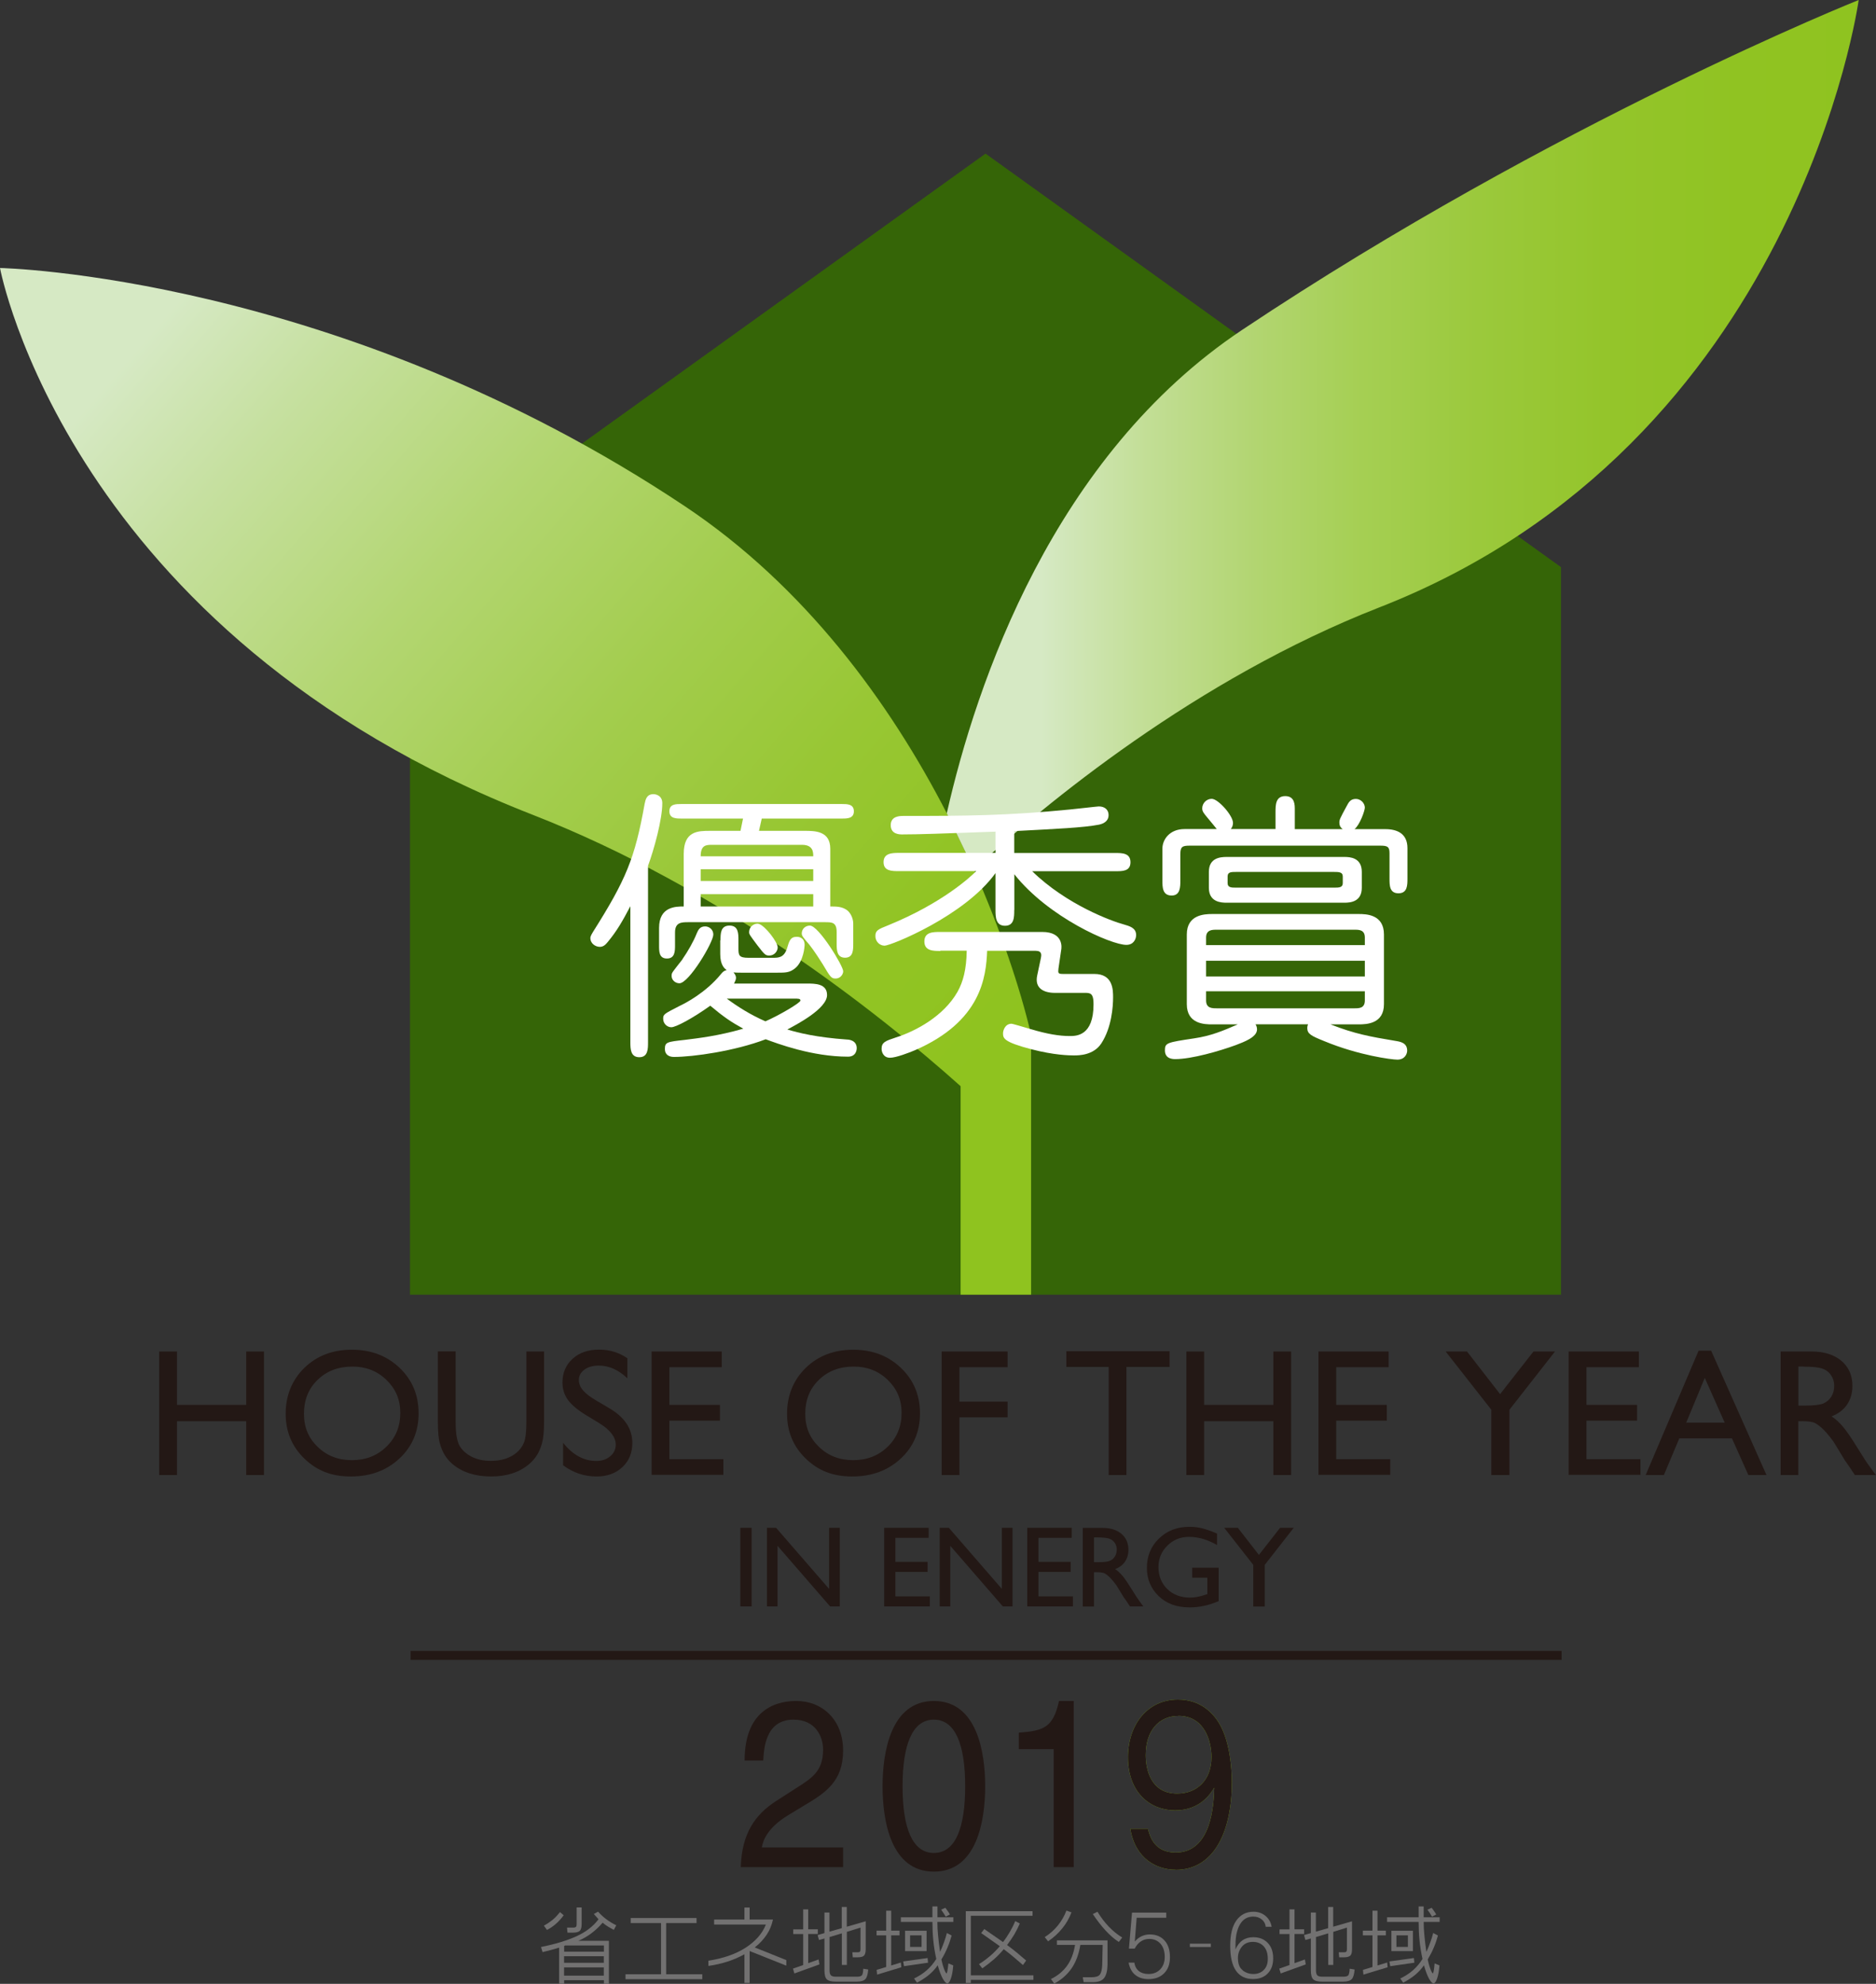 <?xml version="1.0" encoding="UTF-8"?>
<svg id="_レイヤー_2" data-name="レイヤー 2" xmlns="http://www.w3.org/2000/svg" xmlns:xlink="http://www.w3.org/1999/xlink" viewBox="0 0 209.16 221.11">
  <rect x="0" y="0" width="209.16" height="221.11" fill="#333333" stroke="none"/>
  <defs>
    <style>
      .cls-1 {
        fill: url(#linear-gradient);
      }

      .cls-1, .cls-2, .cls-3, .cls-4, .cls-5, .cls-6, .cls-7 {
        stroke-width: 0px;
      }

      .cls-2 {
        fill: url(#linear-gradient-2);
      }

      .cls-8 {
        fill: none;
        stroke: #231815;
      }

      .cls-3 {
        fill: #727171;
      }

      .cls-4 {
        fill: #356507;
      }

      .cls-5 {
        fill: #231815;
      }

      .cls-6 {
        fill: #8fc31f;
      }

      .cls-7 {
        fill: #fff;
      }
    </style>
    <linearGradient id="linear-gradient" x1="121.56" y1="125.85" x2="17.8" y2="35.87" gradientUnits="userSpaceOnUse">
      <stop offset=".1" stop-color="#8fc31f"/>
      <stop offset=".22" stop-color="#91c424"/>
      <stop offset=".36" stop-color="#98c734"/>
      <stop offset=".52" stop-color="#a3cd4e"/>
      <stop offset=".7" stop-color="#b3d672"/>
      <stop offset=".88" stop-color="#c6e0a0"/>
      <stop offset="1" stop-color="#d6e9c4"/>
    </linearGradient>
    <linearGradient id="linear-gradient-2" x1="114.09" y1="48.45" x2="213.48" y2="48.45" gradientUnits="userSpaceOnUse">
      <stop offset=".02" stop-color="#d6e9c4"/>
      <stop offset=".03" stop-color="#d4e8c0"/>
      <stop offset=".14" stop-color="#c2de95"/>
      <stop offset=".26" stop-color="#b2d571"/>
      <stop offset=".38" stop-color="#a5cf53"/>
      <stop offset=".51" stop-color="#9bc93c"/>
      <stop offset=".65" stop-color="#94c52b"/>
      <stop offset=".8" stop-color="#90c322"/>
      <stop offset="1" stop-color="#8fc31f"/>
    </linearGradient>
  </defs>
  <g id="base">
    <g>
      <g>
        <path class="cls-5" d="m83.02,196.22c0-6.03,3.96-6.64,5.76-6.64,2.89,0,5.22,2.08,5.22,5.53s-1.97,4.72-4.46,6.19l-1.73,1.05c-2.28,1.4-2.77,2.85-2.87,3.56h9.06v2.19h-11.41c.12-3.85,1.68-5.9,3.91-7.35l2.21-1.42c1.78-1.13,3.06-1.9,3.06-4.32,0-1.48-.85-3.35-3.3-3.35-3.15,0-3.3,3.27-3.37,4.56h-2.09Z"/>
        <path class="cls-5" d="m107.61,199.09c0,4.64-1.09,7.43-3.49,7.43s-3.49-2.79-3.49-7.43,1.09-7.43,3.49-7.43,3.49,2.79,3.49,7.43Zm2.23,0c0-3.85-.93-9.51-5.72-9.51s-5.72,5.67-5.72,9.51.92,9.51,5.72,9.51,5.72-5.67,5.72-9.51Z"/>
        <path class="cls-5" d="m119.71,208.1h-2.23v-13.15h-3.89v-1.84c2.7-.21,3.82-.5,4.48-3.53h1.64v18.52Z"/>
        <g>
          <path class="cls-6" d="m131.09,208.39c-2.07,0-4.5-1.16-5.07-4.56h1.97c.17.67.61,2.64,3.08,2.64,4.04,0,4.25-5.4,4.31-7.22-.4.64-1.55,2.52-4.36,2.52s-5.26-2-5.26-5.92c0-3.6,2.16-6.43,5.57-6.43,2.43,0,3.88,1.41,4.65,2.74,1.19,2.05,1.36,5.13,1.36,6.48,0,5.65-2.07,9.76-6.26,9.76Zm.29-17.14c-2.12,0-3.64,1.58-3.64,4.36,0,1.53.52,4.29,3.5,4.29,2.2,0,3.83-1.48,3.83-4.07,0-1.73-.75-4.59-3.69-4.59Z"/>
          <path class="cls-5" d="m131.09,208.39c-2.07,0-4.5-1.16-5.07-4.56h1.97c.17.67.61,2.64,3.08,2.64,4.04,0,4.25-5.4,4.31-7.22-.4.64-1.55,2.52-4.36,2.52s-5.26-2-5.26-5.92c0-3.6,2.16-6.43,5.57-6.43,2.43,0,3.88,1.41,4.65,2.74,1.19,2.05,1.36,5.13,1.36,6.48,0,5.65-2.07,9.76-6.26,9.76Zm.29-17.14c-2.12,0-3.64,1.58-3.64,4.36,0,1.53.52,4.29,3.5,4.29,2.2,0,3.83-1.48,3.83-4.07,0-1.73-.75-4.59-3.69-4.59Z"/>
        </g>
      </g>
      <g>
        <path class="cls-5" d="m82.54,170.28h1.26v8.76h-1.26v-8.76Z"/>
        <path class="cls-5" d="m92.44,170.28h1.19v8.76h-1.08l-5.86-6.75v6.75h-1.18v-8.76h1.02l5.91,6.81v-6.81Z"/>
        <path class="cls-5" d="m98.57,170.28h4.97v1.12h-3.71v2.67h3.59v1.13h-3.59v2.72h3.84v1.12h-5.09v-8.75Z"/>
        <path class="cls-5" d="m111.7,170.28h1.19v8.76h-1.08l-5.86-6.75v6.75h-1.18v-8.76h1.02l5.91,6.81v-6.81Z"/>
        <path class="cls-5" d="m114.52,170.28h4.97v1.12h-3.71v2.67h3.59v1.13h-3.59v2.72h3.84v1.12h-5.09v-8.75Z"/>
        <path class="cls-5" d="m120.72,179.05v-8.76h2.2c.89,0,1.59.22,2.11.66.52.44.78,1.03.78,1.78,0,.51-.13.95-.38,1.32-.25.37-.62.65-1.1.83.28.18.55.44.82.75.27.32.64.87,1.13,1.66.3.5.55.87.73,1.12l.46.63h-1.49l-.38-.58s-.04-.06-.07-.11l-.25-.34-.39-.64-.42-.68c-.26-.36-.5-.65-.71-.86-.22-.21-.41-.37-.58-.46-.17-.09-.47-.14-.88-.14h-.33v3.82h-1.26Zm1.63-7.7h-.38v2.76h.48c.64,0,1.07-.05,1.31-.16.24-.11.42-.27.55-.49.13-.22.2-.47.2-.75s-.07-.53-.22-.75c-.15-.22-.35-.38-.62-.47-.27-.09-.71-.14-1.32-.14Z"/>
        <path class="cls-5" d="m132.93,174.73h2.94v3.72c-1.08.47-2.15.7-3.22.7-1.45,0-2.61-.42-3.48-1.27-.87-.85-1.3-1.89-1.3-3.14,0-1.31.45-2.4,1.35-3.27.9-.87,2.03-1.3,3.38-1.3.49,0,.96.05,1.41.16.44.11,1,.3,1.68.59v1.28c-1.05-.61-2.09-.91-3.12-.91-.96,0-1.77.33-2.42.98-.66.65-.99,1.45-.99,2.4s.33,1.81.99,2.44c.66.63,1.5.95,2.54.95.5,0,1.1-.11,1.8-.35l.12-.04v-1.83h-1.69v-1.12Z"/>
        <path class="cls-5" d="m142.71,170.28h1.53l-3.23,4.13v4.64h-1.28v-4.64l-3.24-4.13h1.52l2.35,3.02,2.36-3.02Z"/>
      </g>
      <g>
        <path class="cls-5" d="m27.45,150.63h1.98v13.77h-1.98v-6h-7.72v6h-1.98v-13.77h1.98v5.95h7.72v-5.95Z"/>
        <path class="cls-5" d="m39.23,150.43c2.13,0,3.9.67,5.32,2.02,1.42,1.35,2.12,3.04,2.12,5.07s-.71,3.71-2.14,5.04c-1.43,1.33-3.23,2-5.41,2s-3.81-.66-5.19-2c-1.38-1.33-2.08-3-2.08-5s.7-3.76,2.09-5.11c1.39-1.35,3.16-2.02,5.28-2.02Zm.07,1.88c-1.58,0-2.87.49-3.89,1.48-1.02.99-1.52,2.24-1.52,3.77s.51,2.72,1.53,3.7c1.02.99,2.29,1.48,3.82,1.48s2.82-.5,3.85-1.51c1.03-1,1.54-2.26,1.54-3.75s-.51-2.68-1.54-3.68c-1.03-1-2.29-1.49-3.79-1.49Z"/>
        <path class="cls-5" d="m58.68,150.63h1.98v7.82c0,1.06-.08,1.86-.23,2.4-.15.54-.34.99-.57,1.34-.23.36-.51.68-.83.96-1.09.94-2.52,1.41-4.28,1.41s-3.23-.47-4.32-1.4c-.33-.29-.61-.61-.83-.97-.23-.36-.41-.8-.56-1.32-.15-.52-.22-1.33-.22-2.45v-7.8h1.98v7.82c0,1.3.15,2.19.44,2.7.3.51.75.91,1.35,1.22.61.31,1.32.46,2.14.46,1.17,0,2.12-.3,2.86-.91.39-.33.67-.72.84-1.16.17-.45.26-1.21.26-2.3v-7.82Z"/>
        <path class="cls-5" d="m66.82,158.62l-1.5-.91c-.94-.58-1.61-1.14-2.01-1.7-.4-.56-.6-1.2-.6-1.92,0-1.08.38-1.97,1.13-2.65.75-.68,1.73-1.02,2.94-1.02s2.21.32,3.17.96v2.24c-.99-.95-2.06-1.42-3.2-1.42-.64,0-1.17.15-1.59.45-.41.3-.62.68-.62,1.15,0,.41.15.8.46,1.16.31.36.8.74,1.47,1.13l1.51.89c1.68,1,2.52,2.28,2.52,3.84,0,1.11-.37,2-1.11,2.7-.74.69-1.7,1.04-2.89,1.04-1.36,0-2.6-.42-3.72-1.25v-2.51c1.07,1.35,2.3,2.03,3.7,2.03.62,0,1.14-.17,1.55-.52.41-.34.62-.78.62-1.29,0-.84-.6-1.64-1.82-2.39Z"/>
        <path class="cls-5" d="m72.65,150.63h7.82v1.75h-5.84v4.2h5.64v1.76h-5.64v4.29h6.02v1.75h-8v-13.76Z"/>
        <path class="cls-5" d="m95.12,150.43c2.13,0,3.9.67,5.32,2.02,1.42,1.35,2.13,3.04,2.13,5.07s-.71,3.71-2.14,5.04c-1.43,1.33-3.23,2-5.41,2s-3.81-.66-5.19-2c-1.38-1.33-2.08-3-2.08-5s.7-3.76,2.09-5.11c1.39-1.35,3.16-2.02,5.29-2.02Zm.07,1.88c-1.58,0-2.87.49-3.89,1.48-1.02.99-1.52,2.24-1.52,3.77s.51,2.72,1.53,3.7c1.02.99,2.29,1.48,3.82,1.48s2.82-.5,3.85-1.51c1.03-1,1.54-2.26,1.54-3.75s-.51-2.68-1.54-3.68c-1.03-1-2.29-1.49-3.79-1.49Z"/>
        <path class="cls-5" d="m105,150.63h7.34v1.75h-5.37v3.84h5.37v1.75h-5.37v6.43h-1.98v-13.77Z"/>
        <path class="cls-5" d="m118.9,150.6h11.5v1.75h-4.81v12.05h-1.98v-12.05h-4.72v-1.75Z"/>
        <path class="cls-5" d="m141.97,150.63h1.98v13.77h-1.98v-6h-7.72v6h-1.98v-13.77h1.98v5.95h7.72v-5.95Z"/>
        <path class="cls-5" d="m147,150.63h7.82v1.75h-5.84v4.2h5.64v1.76h-5.64v4.29h6.02v1.75h-8v-13.76Z"/>
        <path class="cls-5" d="m170.97,150.63h2.4l-5.08,6.49v7.28h-2.02v-7.28l-5.09-6.49h2.38l3.69,4.75,3.72-4.75Z"/>
        <path class="cls-5" d="m174.9,150.63h7.82v1.75h-5.84v4.2h5.64v1.76h-5.64v4.29h6.02v1.75h-8.01v-13.76Z"/>
        <path class="cls-5" d="m189.38,150.54h1.4l6.17,13.86h-2.02l-1.83-4.09h-5.87l-1.72,4.09h-2.03l5.9-13.86Zm2.91,8.02l-2.22-4.99-2.07,4.99h4.29Z"/>
        <path class="cls-5" d="m198.53,164.4v-13.77h3.45c1.39,0,2.5.35,3.32,1.04.82.69,1.23,1.62,1.23,2.8,0,.8-.2,1.49-.6,2.08-.4.58-.97,1.02-1.72,1.31.44.29.87.68,1.29,1.18.42.5,1.01,1.37,1.77,2.61.48.78.86,1.37,1.15,1.76l.73.99h-2.35l-.6-.91s-.06-.09-.12-.17l-.38-.54-.61-1.01-.66-1.08c-.41-.56-.78-1.02-1.12-1.35-.34-.33-.65-.57-.92-.72-.27-.15-.73-.22-1.38-.22h-.51v6h-1.98Zm2.57-12.09h-.59v4.35h.75c1,0,1.69-.09,2.06-.25.37-.17.66-.43.87-.77.21-.35.31-.74.31-1.18s-.11-.83-.35-1.18c-.23-.35-.55-.6-.97-.74-.42-.15-1.11-.22-2.08-.22Z"/>
      </g>
      <line class="cls-8" x1="45.78" y1="184.5" x2="174.11" y2="184.5"/>
      <g>
        <polygon class="cls-4" points="174.04 144.3 45.71 144.3 45.71 63.21 109.88 17.12 174.04 63.21 174.04 144.3"/>
        <g>
          <path class="cls-1" d="m105.56,90.64c-6.4-12.43-15.87-25.32-29.19-34.21C37.65,30.61,0,29.87,0,29.87c0,0,7.56,40.72,59.41,60.95,20.81,8.13,38.24,21.79,47.69,30.24v23.24h7.86v-28.98c-1.23-5.23-3.39-11.66-6.37-18.42l-3.02-6.26Z"/>
          <path class="cls-2" d="m108.58,96.9c7.9-7.26,24.72-21.19,45.17-29.19C200.43,49.51,207.23,0,207.23,0c0,0-33.89,13.53-68.73,36.76-21.09,14.06-29.65,39.39-32.94,53.88l3.02,6.26Z"/>
        </g>
        <g>
          <path class="cls-7" d="m72.25,116.17c0,.72,0,1.66-.97,1.66s-1-.91-1-1.66v-15.17c-.87,1.65-1.47,2.72-2.53,4-.25.31-.5.53-.87.53-.53,0-1.06-.41-1.06-.97,0-.25.22-.56.31-.72,3.65-5.78,4.65-8.15,5.74-14.24.1-.44.19-1.09,1-1.09.09,0,.97.06.97,1,0,1.84-.91,5.12-1.59,6.99v19.67Zm12.39-23.57h5.06c1.15,0,2.87,0,2.87,2v6.43c.81,0,1.28.03,1.81.37.47.31.75,1,.75,1.53v2.25c0,.69,0,1.56-.91,1.56s-.94-.84-.94-1.56v-1.31c0-1.09-.53-1.09-1.31-1.09h-15.24c-.78,0-1.47.03-1.47,1.15v1.4c0,.66,0,1.5-.9,1.5s-.88-.81-.88-1.5v-1.9c0-2.4,1.87-2.4,2.75-2.4v-5.87c0-2.56,1.62-2.56,2.93-2.56h3.4l.28-1.37h-6.87c-.59,0-1.34,0-1.34-.81s.72-.81,1.34-.81h17.89c.59,0,1.34,0,1.34.81s-.75.81-1.34.81h-8.93l-.31,1.37Zm-4.31,12.21c0-.75,0-1.65,1-1.65s1,.87,1,1.65v.91c0,.75.06,1.03,1.12,1.03h2.68c.66,0,1.28,0,1.62-1.06.25-.84.37-1.28,1.09-1.28.09,0,.87,0,.87.91,0,.09-.09,1.84-1.09,2.62-.59.47-1.06.47-1.97.47h-4q-.59,0-.87-.03c.19.22.28.41.28.62s-.16.47-.22.62h8.12c.9,0,2.25,0,2.25,1.28,0,1.53-3.43,3.31-4.43,3.84,1.22.37,3.25.88,6.65,1.12.22,0,1.09.09,1.09.97,0,.09-.03.94-.97.94-4.03,0-7.9-1.47-9.18-1.94-3.43,1.31-8.08,1.97-10.24,1.97-.53,0-1-.25-1-.87,0-.78.22-.81,2.21-1.03,1.5-.19,3.75-.44,6.53-1.25-1.37-.75-2.19-1.31-3.68-2.56-1.97,1.41-3.84,2.4-4.34,2.4-.47,0-.91-.4-.91-.94,0-.5.06-.53,1.84-1.44.66-.31,2.9-1.47,4.59-3.53.22-.28.34-.37.65-.47-.25-.16-.72-.56-.72-1.78v-1.53Zm-4.24,2.09c.59-.84,1.25-2,1.59-2.87.16-.37.34-.78.94-.78.44,0,.91.34.91.91,0,.87-2.72,5.43-3.78,5.43-.47,0-.87-.37-.87-.81,0-.09,0-.22.06-.34.06-.16.97-1.28,1.16-1.53Zm14.58-11.46c0-.44,0-1.28-1.25-1.28h-10.05c-.65,0-1.25.03-1.25,1.28h12.55Zm0,2.75v-1.31h-12.55v1.31h12.55Zm0,2.84v-1.37h-12.55v1.37h12.55Zm-9.64,10.27c1.19.88,2.65,1.81,4.31,2.53,1.5-.65,3.9-2.06,3.9-2.31,0-.22-.19-.22-.72-.22h-7.49Zm5.68-5.74c0,.47-.38.94-.94.94-.44,0-.53-.12-1.31-1.12-.84-1.12-.94-1.25-.94-1.47,0-.75.72-1.06,1.09-.94.75.25,2.09,2.06,2.09,2.59Zm6.46,3.5c-.5,0-.59-.16-1.44-1.59-.19-.31-.97-1.53-1.5-2.19-.75-.87-.84-1-.84-1.25,0-.5.41-.87.91-.87.97,0,3.71,4.49,3.71,5.09,0,.34-.31.81-.84.81Z"/>
          <path class="cls-7" d="m113.08,101.43c0,.78,0,1.75-1.03,1.75s-1.06-.97-1.06-1.75v-4.12c-3.43,4.78-11.68,8.09-12.36,8.09-.56,0-1.03-.47-1.03-1.06,0-.62.25-.75,1.44-1.22,6.06-2.47,9.21-5.43,9.8-6.03h-8.62c-.78,0-1.71,0-1.71-1s.94-1.03,1.71-1.03h10.77v-2.37c-6.06.22-8.59.31-10.4.31-.28,0-1.28,0-1.28-1.03s1.03-1.03,1.41-1.03c6.99,0,11.58-.03,18.58-.72.41-.03,3.03-.34,3.21-.34.63,0,1.09.34,1.09.97s-.5.94-1.06,1.06c-1.75.34-4.75.47-9.46.72v2.44h11.27c.75,0,1.69,0,1.69,1.03s-.94,1-1.69,1h-9.27c3.84,3.75,8.93,5.59,10.21,5.93.63.19,1.38.37,1.38,1.19,0,.44-.28,1.09-1.09,1.09-1.69,0-8.68-3.06-12.49-7.87v4Zm-8.24,4.56c-.78,0-1.78,0-1.78-1.06s.97-1.06,1.78-1.06h11.36c2.4,0,2.16,1.78,2.12,1.97l-.31,2.12c-.06.5-.03.59.5.59h3.5c2.09,0,2.09,1.78,2.09,2.62,0,1-.15,3.34-1.31,5.12-.88,1.34-2.53,1.34-3.06,1.34s-2.22-.03-4.75-.69c-3.09-.81-3.15-1.22-3.15-1.78,0-.34.25-1.06.94-1.06.16,0,1.47.41,2.22.62,1.78.53,3.12.75,4.28.75.72,0,2.65,0,2.65-3.53,0-.94-.16-1.28-.81-1.28h-3.5c-1.22,0-2.28-.5-1.97-1.94l.41-1.94c.06-.31.16-.81-.59-.81h-5.4c-.12,2.93-.66,7.87-8.05,11.08-.66.28-2.12.84-2.78.84-.75,0-.94-.66-.94-1,0-.72.44-.88,1.56-1.25,2.28-.72,5.37-2.4,6.9-5.09.63-1.12,1-2.5,1.03-4.59h-2.93Z"/>
          <path class="cls-7" d="m142.21,92.41v-1.87c0-.81,0-1.81,1.09-1.81s1.06,1.03,1.06,1.53v2.15h5.34c-.19-.16-.37-.31-.37-.75,0-.28.06-.44.81-1.81.22-.41.41-.81,1.03-.81.56,0,1,.5,1,.97,0,.34-.56,1.93-1.15,2.4h3.43c1.34,0,2.47.5,2.47,2.12v3.37c0,.75,0,1.66-1,1.66s-1-.88-1-1.66v-2.81c0-.72-.22-.84-1.03-.84h-21.26c-.81,0-1.03.13-1.03.94v2.93c0,.72,0,1.69-.97,1.69-1.03,0-1.03-.94-1.03-1.69v-3.53c0-1.03.81-2.19,2.47-2.19h3.59c-.06-.09-.66-.81-1-1.22-.47-.56-.62-.75-.62-1.09,0-.56.47-1.06,1.06-1.06.72,0,2.37,1.87,2.37,2.68,0,.37-.16.59-.25.69h4.99Zm-2.22,21.76c.06.12.16.28.16.56,0,.88-1.47,1.4-2.37,1.75-1.81.66-4.9,1.56-6.74,1.56-.25,0-1.16,0-1.16-.97,0-.84.19-.88,3.25-1.34,1.9-.28,3.21-.84,4.87-1.56h-2.87c-.81,0-2.81-.03-2.81-2.25v-7.77c0-2.19,1.94-2.28,2.81-2.28h16.36c.81,0,2.81.03,2.81,2.28v7.77c0,2.19-1.94,2.25-2.81,2.25h-3.15c2.69,1.06,4.43,1.37,7.24,1.84.56.09,1.31.22,1.31,1.09,0,.34-.25,1-1.09,1-.63,0-4.31-.47-8.15-2.06-1.47-.59-1.9-.81-1.9-1.47,0-.16.03-.28.09-.41h-5.84Zm12.18-8.84v-.84c0-.87-.66-.87-1.15-.87h-15.36c-.5,0-1.19,0-1.19.87v.84h17.7Zm-17.7,1.75v1.75h17.7v-1.75h-17.7Zm0,3.4v1.03c0,.87.68.87,1.19.87h15.36c.5,0,1.15,0,1.15-.87v-1.03h-17.7Zm2.28-9.87c-.59,0-1.97-.06-1.97-1.66v-1.78c0-1.56,1.28-1.66,1.97-1.66h13.15c.59,0,1.93.06,1.93,1.66v1.78c0,1.56-1.28,1.66-1.93,1.66h-13.15Zm1.06-3.43c-.53,0-.94,0-.94.5v.75c0,.5.44.5.94.5h10.93c.53,0,.97,0,.97-.5v-.75c0-.5-.47-.5-.97-.5h-10.93Z"/>
        </g>
      </g>
      <g>
        <path class="cls-3" d="m67.89,216.31v4.81h-.56v-.42h-4.43v.42h-.56v-4.05c-.3.09-.6.18-.9.26s-.62.16-.95.24l-.17-.57c1.59-.32,2.9-.72,3.94-1.19,1.04-.47,1.87-1.1,2.47-1.9l-.52-.59.47-.26c.27.31.58.59.91.84.33.25.71.48,1.12.68l-.27.51c-.23-.12-.45-.24-.66-.37-.21-.13-.41-.27-.59-.43-.38.45-.8.84-1.25,1.18-.45.34-.94.62-1.46.84h3.42Zm-6.91-1.22l-.34-.46c.34-.19.65-.4.95-.64s.57-.54.84-.88l.42.35c-.27.37-.56.69-.87.96-.31.27-.64.5-1,.68Zm2.08,1.73l-.16.06v.64h4.43v-.69h-4.26Zm4.26,1.94v-.73h-4.43v.73h4.43Zm0,1.43v-.92h-4.43v.92h4.43Zm-2.47-7.61v1.85c0,.38-.07.64-.21.77-.14.13-.39.2-.76.2h-.61l-.05-.56h.66c.16,0,.27-.03.33-.08.06-.05.08-.16.08-.32v-1.85h.56Z"/>
        <path class="cls-3" d="m70.32,213.77h7.34v.56h-3.39v5.71h4.03v.55h-8.56v-.55h3.96v-5.71h-3.38v-.56Z"/>
        <path class="cls-3" d="m79.62,213.94h3.38v-1.34h.58v1.34h2.6c-.13.62-.36,1.18-.7,1.69-.34.51-.78.99-1.33,1.42l3.52,1.41v.62l-4.09-1.63v3.56h-.58v-3.2c-.6.33-1.23.61-1.9.82-.67.21-1.37.38-2.12.48v-.58c1.66-.26,3.05-.74,4.15-1.45,1.1-.71,1.86-1.57,2.26-2.58h-5.77v-.56Z"/>
        <path class="cls-3" d="m90.11,212.8v2.23h1.07v.52h-1.07v3.25l1.16-.41.09.55-2.79,1.01-.16-.54,1.14-.4v-3.45h-1.11v-.52h1.11v-2.23h.56Zm6.41,1.35v3.09c0,.35-.06.59-.19.72s-.36.19-.72.19h-.53l-.05-.56h.57c.14,0,.23-.02.27-.07.05-.05.07-.14.07-.27v-2.41l-1.52.47v3.69h-.56v-3.52l-1.37.41v3.72c0,.26.05.44.15.55.1.1.28.15.55.15h2.36c.27,0,.45-.05.54-.15s.14-.34.16-.74l.55.09c-.04.53-.15.89-.32,1.07s-.49.28-.94.28h-2.36c-.49,0-.83-.09-1-.26-.17-.17-.26-.5-.26-1v-3.55l-.61.17-.15-.55.76-.22v-2.29h.56v2.13l1.37-.39v-2.36h.56v2.2l2.08-.6Z"/>
        <path class="cls-3" d="m100.29,215.18v.52h-.93v3.36l1.08-.33.05.53-2.7.82-.05-.53,1.06-.32v-3.53h-1.07v-.52h1.07v-2.23h.56v2.23h.93Zm6-1.49v.52h-1.78c0,.45.02.95.08,1.51.05.55.12,1.16.22,1.83.17-.37.32-.73.44-1.08.13-.35.24-.7.32-1.03l.53.28c-.12.45-.27.89-.46,1.34s-.41.89-.68,1.33c.1.48.22.87.34,1.17.11.26.19.38.24.38.02,0,.05-.09.09-.27.04-.2.07-.48.11-.84l.54.22c-.05.64-.14,1.14-.28,1.51-.12.33-.25.5-.38.5s-.29-.17-.49-.5c-.21-.38-.4-.89-.58-1.52-.26.38-.58.73-.96,1.05s-.84.61-1.35.89l-.33-.47c.53-.25,1-.55,1.41-.91s.77-.78,1.07-1.27c-.15-.67-.26-1.35-.33-2.04-.07-.69-.1-1.38-.1-2.08h-3.52v-.52h3.52v-1.21h.56v1.21h1.78Zm-2.87,4.54l.05.52-2.68.39-.09-.53,2.73-.38Zm-.11-3.04v2.27h-2.4v-2.27h2.4Zm-.56,1.8v-1.29h-1.28v1.29h1.28Zm3.16-3.62l-.47.25c-.08-.13-.16-.26-.24-.39-.08-.13-.17-.26-.27-.39l.47-.21c.09.12.18.24.27.37.09.12.17.25.24.38Z"/>
        <path class="cls-3" d="m115.12,213v.52h-6.88v6.64h6.98v.5h-6.98v.35h-.56v-8h7.43Zm-5.73,2.45l.35-.45,2.09,1.45c.29-.37.54-.76.77-1.15s.43-.79.59-1.19l.51.27c-.17.4-.37.8-.6,1.2-.24.4-.51.8-.82,1.2.49.36.9.68,1.25.98.35.3.64.55.88.75l-.36.5c-.28-.25-.6-.52-.95-.82-.35-.3-.75-.61-1.19-.95-.32.39-.68.77-1.08,1.12s-.84.69-1.31,1.02l-.37-.47c.45-.28.86-.59,1.25-.92s.74-.69,1.07-1.08l-2.07-1.46Z"/>
        <path class="cls-3" d="m116.86,216.37l-.38-.47c.56-.36,1.04-.78,1.45-1.28.41-.5.73-1.06.97-1.68l.56.2c-.24.64-.58,1.24-1.02,1.78-.44.54-.96,1.03-1.58,1.44Zm6.62-.12v2.71c-.01.69-.14,1.19-.38,1.5-.24.31-.67.46-1.28.46h-1l-.1-.55h1c.45,0,.76-.1.91-.3s.24-.56.26-1.08l.05-2.22h-2.49c-.17,1.03-.49,1.9-.97,2.6-.48.7-1.12,1.27-1.94,1.71l-.37-.51c.75-.36,1.35-.86,1.8-1.48.45-.63.74-1.4.89-2.32h-2.02v-.51h5.64Zm1.64-.31l-.38.5c-.49-.32-.98-.74-1.46-1.26-.48-.52-.96-1.13-1.44-1.85l.52-.26c.39.64.81,1.19,1.28,1.68.46.48.96.88,1.49,1.2Z"/>
        <path class="cls-3" d="m130.04,213.74h-3.31l-.21,2.65c.23-.26.48-.46.76-.59.28-.13.58-.2.91-.2.69,0,1.24.22,1.64.67.41.44.61,1.06.61,1.86s-.22,1.36-.65,1.8c-.43.44-1.02.65-1.75.65-.6,0-1.09-.16-1.47-.47-.38-.31-.62-.77-.74-1.37h.64c.06.41.23.72.5.94.28.22.64.33,1.08.33.54,0,.97-.17,1.31-.52.33-.35.5-.81.5-1.38,0-.63-.16-1.12-.48-1.48-.32-.35-.73-.53-1.25-.53-.34,0-.65.09-.92.27-.28.18-.51.45-.7.81h-.64l.34-4.01h3.82v.56Z"/>
        <path class="cls-3" d="m135,217h-2.34v-.37h2.34v.37Z"/>
        <path class="cls-3" d="m141.12,214.75c-.04-.34-.18-.61-.44-.82s-.57-.32-.95-.32c-.64,0-1.13.28-1.47.85-.34.57-.51,1.33-.51,2.28v.53c.19-.45.45-.79.79-1.02.33-.23.73-.34,1.19-.34.67,0,1.21.21,1.61.63.41.42.61,1,.61,1.72s-.2,1.27-.61,1.69c-.4.42-.95.62-1.63.62-.85,0-1.48-.31-1.91-.93s-.64-1.55-.64-2.79.23-2.17.69-2.81c.46-.64,1.09-.97,1.9-.97.52,0,.97.15,1.34.46.37.31.6.71.69,1.22h-.65Zm-2.57,4.86c.35.27.75.4,1.19.4.48,0,.87-.15,1.17-.46.3-.3.44-.71.44-1.23,0-.59-.15-1.06-.45-1.39s-.71-.5-1.22-.5-.94.18-1.23.55c-.29.37-.43.78-.43,1.24,0,.65.18,1.11.53,1.37Z"/>
        <path class="cls-3" d="m144.33,212.8v2.23h1.07v.52h-1.07v3.25l1.16-.41.09.55-2.79,1.01-.16-.54,1.14-.4v-3.45h-1.11v-.52h1.11v-2.23h.56Zm6.41,1.35v3.09c0,.35-.06.59-.19.72-.13.12-.36.19-.72.19h-.52l-.05-.56h.57c.14,0,.23-.02.27-.07.05-.05.07-.14.07-.27v-2.41l-1.52.47v3.69h-.56v-3.52l-1.37.41v3.72c0,.26.05.44.15.55.1.1.28.15.55.15h2.36c.27,0,.45-.05.54-.15.08-.1.14-.34.16-.74l.55.09c-.04.53-.15.89-.32,1.07s-.49.28-.94.28h-2.36c-.49,0-.83-.09-1-.26-.17-.17-.26-.5-.26-1v-3.55l-.61.17-.15-.55.76-.22v-2.29h.56v2.13l1.37-.39v-2.36h.56v2.2l2.08-.6Z"/>
        <path class="cls-3" d="m154.51,215.18v.52h-.93v3.36l1.08-.33.05.53-2.7.82-.05-.53,1.06-.32v-3.53h-1.07v-.52h1.07v-2.23h.56v2.23h.93Zm6-1.49v.52h-1.78c0,.45.02.95.08,1.51.05.55.12,1.16.22,1.83.17-.37.32-.73.44-1.08.13-.35.24-.7.32-1.03l.53.28c-.12.45-.27.89-.46,1.34-.19.45-.42.89-.68,1.33.1.48.22.87.34,1.17.11.26.19.38.24.38.02,0,.05-.09.09-.27.04-.2.07-.48.1-.84l.54.22c-.05.64-.14,1.14-.28,1.51-.12.33-.25.5-.38.5s-.29-.17-.49-.5c-.21-.38-.4-.89-.58-1.52-.26.38-.58.73-.96,1.05s-.84.61-1.35.89l-.33-.47c.53-.25,1-.55,1.41-.91.41-.36.77-.78,1.07-1.27-.15-.67-.26-1.35-.33-2.04s-.1-1.38-.1-2.08h-3.52v-.52h3.52v-1.21h.56v1.21h1.78Zm-2.87,4.54l.05.52-2.69.39-.09-.53,2.73-.38Zm-.11-3.04v2.27h-2.4v-2.27h2.4Zm-.56,1.8v-1.29h-1.28v1.29h1.28Zm3.16-3.62l-.47.25c-.08-.13-.16-.26-.24-.39-.08-.13-.17-.26-.27-.39l.47-.21c.09.12.18.24.27.37.09.12.17.25.24.38Z"/>
      </g>
    </g>
  </g>
</svg>